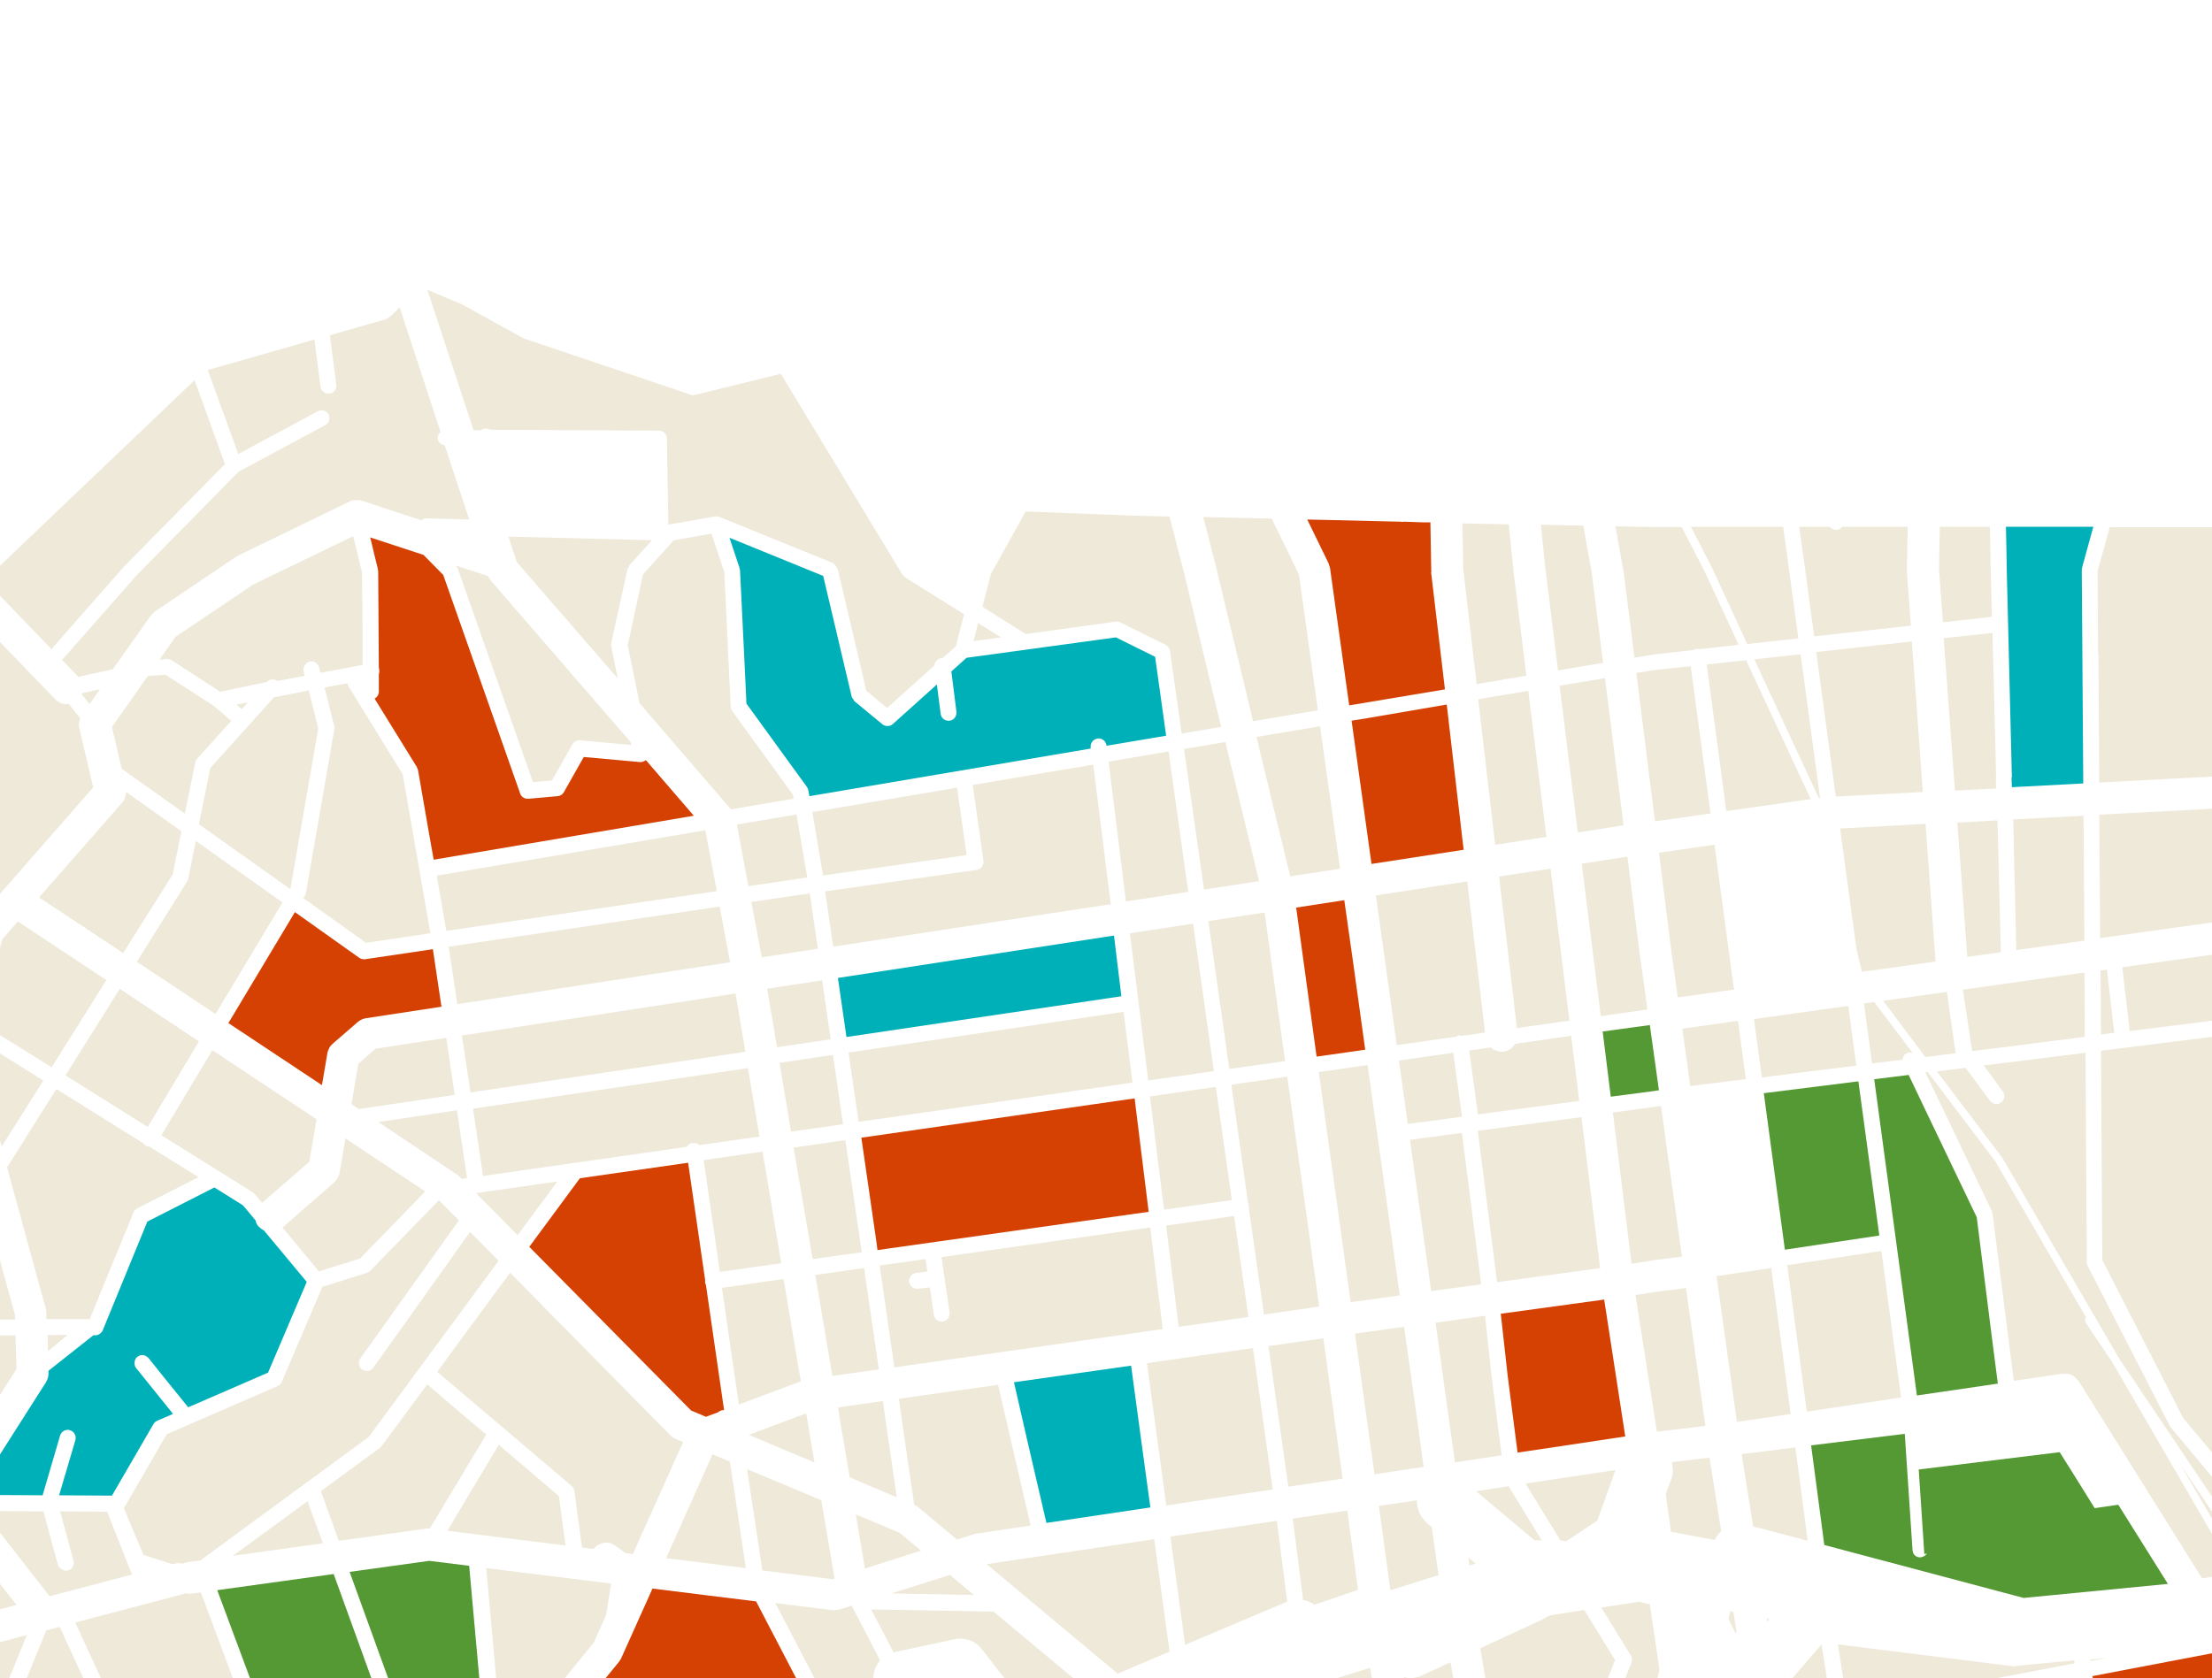 <?xml version="1.0" encoding="UTF-8"?> <svg xmlns="http://www.w3.org/2000/svg" width="390" height="296" viewBox="0 0 390 296" fill="none"><path d="M219.475 161.458L213.045 162.446L215.955 182.97L216.74 188.523L226.574 187.127L222.966 160.935L219.475 161.458Z" fill="#EEE9D9"></path><path d="M6.884 158.266L21.719 168.076L30.446 154.202L31.988 146.598L22.214 139.661C22.214 140.329 22.039 140.967 21.603 141.49L6.884 158.266Z" fill="#EEE9D9"></path><path d="M37.074 135.456L35.069 145.356L51.172 156.8L51.201 156.742L56.113 128.467L54.428 121.77L52.538 122.149L48.323 122.964L37.074 135.456Z" fill="#EEE9D9"></path><path d="M-1.094 197.14L0.303 202.204L3.62 196.936L7.636 190.562L-1.443 184.886L-4.266 183.11L-4.353 183.372L-4.615 184.333L-1.094 197.14Z" fill="#EEE9D9"></path><path d="M26.186 202.197C26.012 202.197 25.867 202.11 25.692 202.023C25.489 201.906 25.314 201.761 25.198 201.587L9.938 192.056L1.247 205.887L7.729 229.54L8.078 230.76V230.818C8.136 231.022 8.165 231.225 8.165 231.399V232.416L8.194 232.649H15.81L23.541 213.82C23.658 213.5 23.89 213.268 24.21 213.094L25.692 212.338L34.994 207.602L26.157 202.11L26.186 202.197Z" fill="#EEE9D9"></path><path d="M8.474 238.287L11.92 235.43L8.387 235.46L8.474 238.287Z" fill="#EEE9D9"></path><path d="M18.759 172.849L3.148 162.513L0.406 165.658L-3.563 180.332L9.101 188.222L18.759 172.849Z" fill="#EEE9D9"></path><path d="M47.232 242.146L54.084 226.074L46.535 217.006C46.245 216.861 45.955 216.657 45.693 216.396C45.693 216.396 45.635 216.367 45.606 216.338C45.316 216.018 45.142 215.64 45.055 215.233L43.226 213.024L42.819 212.559L41.106 211.484L37.796 209.42L27.983 214.419L25.98 215.437L18.112 234.619C18.025 234.851 17.85 235.026 17.676 235.171C17.647 235.2 17.618 235.229 17.56 235.258C17.328 235.403 17.096 235.491 16.834 235.491H16.457L8.56 241.739V241.856V242.146C8.56 242.698 8.415 243.251 8.124 243.745L2.811 252.086L-1.195 258.393L-1.834 263.653L7.515 263.711L8.705 259.643L10.592 253.19C10.65 253.016 10.737 252.842 10.853 252.696C11.202 252.26 11.782 252.057 12.334 252.231C12.508 252.289 12.682 252.377 12.828 252.493C13.263 252.842 13.437 253.423 13.292 253.975L10.418 263.711L19.738 263.77L27.054 251.156C27.199 250.894 27.431 250.691 27.693 250.575L28.302 250.313L30.509 249.354L24.006 241.274C23.802 241.042 23.744 240.751 23.715 240.46C23.715 240.025 23.831 239.589 24.209 239.298C24.354 239.182 24.528 239.094 24.702 239.036C25.167 238.891 25.689 239.036 26.038 239.385C26.067 239.414 26.125 239.443 26.183 239.501L28.999 243.018L33.18 248.191L47.174 242.117L47.232 242.146Z" fill="#00B0B9"></path><path d="M29.141 118.989L26.064 119.221L19.737 128.211L21.449 135.577L32.596 143.495L34.424 134.475C34.482 134.214 34.598 134.011 34.743 133.808L40.781 127.138L40.578 126.964L37.704 124.499L29.17 118.989H29.141Z" fill="#EEE9D9"></path><path d="M61.403 120.899C61.403 120.899 61.287 120.638 61.229 120.492L57.225 121.248L58.705 127.177L58.937 128.049C58.995 128.253 58.995 128.427 58.937 128.631L58.27 132.555L53.947 157.436C53.918 157.61 53.86 157.755 53.773 157.93L53.483 158.395L64.537 166.272L75.88 164.586L71.006 136.566L61.374 120.928L61.403 120.899Z" fill="#EEE9D9"></path><path d="M43.712 123.875L41.683 124.267L42.613 125.078L43.712 123.875Z" fill="#EEE9D9"></path><path d="M248.21 198.22L256.574 197.113L257.765 196.939L256.226 185.667L246.641 187.035L246.787 188.026L248.21 198.22Z" fill="#EEE9D9"></path><path d="M200.761 176.619C200.761 176.619 200.761 176.851 200.761 176.967L202.452 190.552L214.023 188.898L210.35 162.889L199.216 164.602L200.703 176.474C200.703 176.474 200.732 176.59 200.761 176.648V176.619Z" fill="#EEE9D9"></path><path d="M149.242 182.885L197.713 175.7L196.407 164.994L147.732 172.471L149.242 182.885Z" fill="#00B0B9"></path><path d="M72.223 212.939L74.978 210.117L60.91 200.776L59.866 206.858C59.779 207.352 59.518 207.818 59.199 208.196C59.111 208.283 59.053 208.429 58.938 208.516L49.8 216.489L56.24 224.229L58.154 223.618L63.463 221.96L72.252 212.939H72.223Z" fill="#EEE9D9"></path><path d="M135.256 174.373L137.001 184.689L146.455 183.29L144.942 172.887L135.256 174.373Z" fill="#EEE9D9"></path><path d="M246.292 184.313L256.753 182.831C256.753 182.831 256.898 182.714 256.956 182.685C257.014 182.627 257.1 182.598 257.187 182.569C257.303 182.569 257.39 182.569 257.477 182.627C257.535 182.627 257.593 182.685 257.68 182.685L261.824 182.104L258.694 155.447L253.884 156.174L242.583 157.918L246.263 184.313H246.292Z" fill="#EEE9D9"></path><path d="M-72.201 181.896L-79.849 193.577L-74.586 202.527L-67.229 215.079C-67.142 215.254 -67.084 215.428 -67.025 215.602C-66.996 215.718 -66.909 215.835 -66.88 215.98L-63.681 232.949L-22.71 232.775L-22.536 218.769L-22.303 199.65C-22.303 199.359 -22.187 199.098 -22.012 198.865C-21.896 198.72 -21.779 198.546 -21.605 198.459L-15.818 195.117L-8.578 190.962L-10.206 185.063C-10.264 184.86 -10.264 184.686 -10.293 184.482C-10.293 184.424 -10.293 184.366 -10.293 184.337C-10.293 184.337 -10.293 184.279 -10.293 184.25C-10.293 184.017 -10.293 183.814 -10.206 183.61L-6.455 169.75L-4.798 163.561C-4.74 163.387 -4.623 163.271 -4.565 163.125C-4.449 162.893 -4.391 162.66 -4.216 162.457L16.43 138.863L14.947 132.528L13.958 128.315C13.9 128.024 13.871 127.763 13.929 127.472C13.958 127.211 14.045 126.92 14.132 126.659L13.289 125.613L12.126 124.131C12.126 124.131 11.893 124.189 11.777 124.189C11.399 124.189 11.05 124.131 10.701 123.985C10.352 123.84 10.032 123.637 9.771 123.346L-6.572 106.435L-28.264 129.623L-60.803 164.404L-72.26 181.896H-72.201Z" fill="#EEE9D9"></path><path d="M68.858 55.731C68.51 56.08 68.103 56.312 67.638 56.428L64.325 57.358L58.165 59.13L59.298 67.847C59.385 68.632 58.862 69.329 58.077 69.417C58.048 69.417 57.99 69.417 57.961 69.417C57.961 69.417 57.932 69.417 57.903 69.417C57.206 69.417 56.595 68.894 56.508 68.196L55.433 59.886L36.632 65.261L42.008 80.08L45.059 78.424L56.043 72.526C56.537 72.264 57.118 72.322 57.554 72.642C57.554 72.642 57.554 72.642 57.583 72.642C57.642 72.7 57.671 72.758 57.729 72.816C57.787 72.903 57.874 72.962 57.932 73.049C57.961 73.107 57.961 73.194 57.99 73.281C58.136 73.746 58.077 74.24 57.787 74.618C57.671 74.763 57.525 74.879 57.351 74.966L44.826 81.707L42.066 83.189L40.409 84.875L24.107 101.437L13.064 113.989L10.943 116.401L12.832 118.348L13.762 119.307C13.762 119.307 13.762 119.336 13.791 119.365L15.68 118.958L19.893 118.028L23.787 112.537L26.606 108.527C26.78 108.294 26.984 108.12 27.216 107.946C27.274 107.917 27.303 107.858 27.332 107.829L41.717 98.124C41.717 98.124 41.833 98.095 41.891 98.066C41.949 98.037 41.978 97.979 42.037 97.95L53.254 92.517L61.681 88.42C62.175 88.187 62.698 88.158 63.221 88.216C63.424 88.216 63.599 88.216 63.802 88.303L68.364 89.814L74.293 91.761C74.525 91.587 74.787 91.471 75.077 91.412C75.106 91.412 75.135 91.412 75.193 91.412L82.72 91.616L80.453 84.729L78.419 78.54C78.419 78.54 78.157 78.482 78.041 78.424C78.012 78.424 77.954 78.424 77.925 78.395C77.489 78.163 77.169 77.727 77.169 77.204C77.169 76.797 77.373 76.477 77.634 76.216C77.634 76.216 77.634 76.187 77.663 76.158L70.457 54.191L68.858 55.789V55.731Z" fill="#EEE9D9"></path><path d="M44.749 103.016L30.944 112.317L28.154 116.299H28.619L29.404 116.212C29.695 116.183 30.014 116.27 30.276 116.444L38.733 121.938L38.82 121.996L47.016 120.281C47.016 120.281 47.016 120.281 47.045 120.252C47.394 119.874 47.917 119.758 48.382 119.874C48.556 119.903 48.73 119.99 48.876 120.107L53.729 119.176L53.526 118.392C53.468 118.217 53.468 118.014 53.526 117.839C53.526 117.781 53.555 117.752 53.584 117.694C53.7 117.229 54.078 116.822 54.572 116.677C54.921 116.59 55.298 116.677 55.589 116.822C55.589 116.822 55.589 116.822 55.618 116.822C55.676 116.851 55.734 116.938 55.792 116.997C55.88 117.055 55.967 117.113 56.025 117.2C56.141 117.345 56.228 117.52 56.258 117.694L56.49 118.653L58.699 118.246L63.93 117.258V110.777L63.814 100.894L62.709 96.36L62.273 94.558L52.247 99.412L44.691 103.074L44.749 103.016Z" fill="#EEE9D9"></path><path d="M14.4 122.432L15.781 124.176L17.632 121.545L14.753 122.195L14.459 122.254C14.459 122.254 14.459 122.402 14.4 122.461V122.432Z" fill="#EEE9D9"></path><path d="M81.416 207.917L82.344 207.771L81.3 200.772L80.575 195.814L66.711 197.885L68.538 199.11L80.517 207.101C80.517 207.101 80.72 207.276 80.836 207.363C80.865 207.392 80.923 207.421 80.981 207.48L81.416 207.917Z" fill="#EEE9D9"></path><path d="M143.749 224.847L146.117 238.872L146.76 242.646L154.947 241.514L152.345 223.628L143.749 224.847Z" fill="#EEE9D9"></path><path d="M215.246 214.777L205.604 216.144L205.663 216.638L207.818 234.002L220.11 232.257L217.576 214.457L215.246 214.777Z" fill="#EEE9D9"></path><path d="M187.006 298.831L191.099 297.523L180.939 289.041L175.163 284.218L153.595 283.841L157.572 291.452C157.572 291.452 157.746 291.365 157.833 291.336L168.283 289.099C169.647 288.808 171.07 289.099 172.173 289.941C172.55 290.203 172.869 290.522 173.16 290.9L179.778 299.441L185.003 299.702H185.061L186.164 299.15C186.251 299.092 186.367 299.092 186.484 299.063C186.571 299.034 186.629 298.976 186.716 298.918L186.977 298.831H187.006Z" fill="#EEE9D9"></path><path d="M99.007 267.371L98.541 263.84L87.942 254.824L83.4 262.381L78.887 269.968L99.706 272.565L99.007 267.371Z" fill="#EEE9D9"></path><path d="M260.621 123.326L263.613 148.983L272.647 147.59L269.451 121.846L263.119 122.891L260.621 123.326Z" fill="#EEE9D9"></path><path d="M290.719 118.328L288.505 118.676L291.097 139.416L291.796 144.848L296.194 144.238L301.583 143.454L298.088 117.485L291.913 118.153L290.719 118.328Z" fill="#EEE9D9"></path><path d="M286.25 145.554L282.979 119.59L281.636 119.823L274.976 120.926L278.189 146.803L286.25 145.554Z" fill="#EEE9D9"></path><path d="M77.797 246.239L75.328 244.15L67.224 255.116C67.224 255.116 67.108 255.232 67.05 255.29C66.992 255.319 66.963 255.377 66.905 255.406L56.565 262.977L59.73 271.738L60.573 271.622L75.328 269.562C75.328 269.562 75.589 269.562 75.705 269.562C75.734 269.562 75.763 269.562 75.793 269.562L81.311 260.366L85.726 252.998L77.739 246.239H77.797Z" fill="#EEE9D9"></path><path d="M252.372 100.874C252.372 100.874 252.372 100.787 252.372 100.729C252.372 100.671 252.343 100.642 252.343 100.584L252.197 92.121H250.887L247.54 92.004C247.307 92.063 247.103 92.063 246.87 92.004L234.586 91.714L230.482 91.626L234.237 99.333C234.237 99.333 234.295 99.624 234.354 99.74C234.412 99.886 234.47 100.002 234.499 100.176L237.876 124.401L254.759 121.58L252.313 100.874H252.372Z" fill="#D44102"></path><path d="M240.998 126.664L238.299 127.1L240.447 142.567L241.811 152.365L258.066 149.865L257.775 147.481L255.076 124.251L240.998 126.664Z" fill="#D44102"></path><path d="M-2.302 267.345L8.74 281.51L23.269 277.687L18.881 266.592H17.283L10.6 266.534L12.953 275.253C13.157 276.007 12.721 276.76 11.965 276.962C11.849 276.991 11.704 277.02 11.588 277.02C11.442 277.02 11.355 276.934 11.21 276.905C10.745 276.76 10.367 276.47 10.222 276.007L9.089 271.864L7.665 266.534H5.747L-2.244 266.476L-2.36 267.345H-2.302Z" fill="#EEE9D9"></path><path d="M-7.73 269.251C-7.875 268.904 -7.962 268.556 -7.962 268.18C-7.962 268.064 -7.991 267.948 -7.962 267.832L-7.904 267.426L-7.788 266.442L-24.983 266.326L-24.78 272.496L-14.701 287.674L2.901 283.04L-2.618 275.972L-7.381 269.86C-7.527 269.657 -7.614 269.425 -7.701 269.222L-7.73 269.251Z" fill="#EEE9D9"></path><path d="M54.234 264.747L52.459 266.051L41.082 274.369L56.94 272.166L54.903 266.631L54.234 264.747Z" fill="#EEE9D9"></path><path d="M65.11 253.29L86.686 224.015L87.906 222.356L82.882 217.263L70.714 234.345L65.807 241.213C65.516 241.592 65.11 241.795 64.674 241.795C64.442 241.795 64.239 241.708 64.006 241.592C63.948 241.592 63.89 241.592 63.861 241.533C63.396 241.213 63.222 240.66 63.309 240.137C63.309 240.137 63.309 240.107 63.309 240.078C63.309 240.02 63.367 239.962 63.396 239.875C63.425 239.758 63.455 239.642 63.542 239.555L80.907 215.226L77.393 211.676L65.255 224.131C65.081 224.306 64.906 224.422 64.674 224.48L56.834 226.954L49.661 243.745C49.661 243.745 49.603 243.832 49.574 243.861C49.428 244.123 49.225 244.327 48.964 244.443L29.391 252.941L21.841 266.007L25.297 274.214L29.536 275.582L30.408 275.873L30.843 275.756C31.337 275.64 31.802 275.64 32.266 275.756C32.527 275.611 32.818 275.523 33.137 275.494L35.315 275.203L65.197 253.29H65.11Z" fill="#EEE9D9"></path><path d="M157.708 241.143L205.003 234.39L202.8 216.487L166.001 221.698L166.523 225.307L167.277 230.46L167.422 231.449C167.538 232.206 167.016 232.934 166.233 233.051C165.45 233.167 164.754 232.643 164.638 231.857L163.942 227.054L161.825 227.287C161.072 227.374 160.376 226.821 160.289 226.035C160.289 225.977 160.289 225.948 160.289 225.889C160.289 225.22 160.753 224.667 161.39 224.521C161.419 224.521 161.477 224.492 161.506 224.492L163.507 224.259L163.449 223.881L163.188 222.047L155.098 223.182L157.679 241.085L157.708 241.143Z" fill="#EEE9D9"></path><path d="M139.916 202.384L143.281 222.05L148.459 221.323L151.941 220.859L149.045 201.077L139.916 202.384Z" fill="#EEE9D9"></path><path d="M148.634 198.263L146.855 186.042L137.435 187.439L137.931 190.407L139.477 199.573L148.634 198.263Z" fill="#EEE9D9"></path><path d="M305.013 284.171C305.013 284.171 305.013 284.375 305.013 284.462L304.952 284.667L304.74 285.542C304.74 285.542 304.77 285.6 304.801 285.629L304.983 286.009L306.016 288.051H306.046C306.046 288.051 306.137 287.963 306.168 287.905L305.621 284.258L305.013 284.142V284.171Z" fill="#EEE9D9"></path><path d="M369.972 115.523L370.118 138.007L394.875 136.7L394.817 121.681L394.759 100.591C394.759 100.591 394.759 100.591 394.759 100.562C394.759 100.562 394.759 100.562 394.759 100.533C394.759 100.533 394.759 100.533 394.759 100.504C394.759 100.504 394.759 100.504 394.759 100.474L395.456 92.98H371.978L371.222 95.681L369.827 100.707L369.914 115.552L369.972 115.523Z" fill="#EEE9D9"></path><path d="M294.524 166.516L295.018 170.185L295.803 175.894L305.717 174.525L303.42 157.429L302.286 148.982L292.489 150.38L294.524 166.516Z" fill="#EEE9D9"></path><path d="M300.906 117.188L302.301 127.548L304.365 143.044L319.245 140.926L312.415 126.242L307.852 116.433L300.906 117.188Z" fill="#EEE9D9"></path><path d="M286.191 100.159V100.217L288.17 115.982L289.976 115.691L291.519 115.429L294.605 115.08L298.507 114.644C298.507 114.644 298.652 114.586 298.74 114.557C298.827 114.528 298.914 114.47 299.031 114.44C299.147 114.44 299.235 114.44 299.351 114.44C299.497 114.44 299.642 114.44 299.788 114.47L306.543 113.713L300.923 101.584L300.574 100.828L296.498 92.945H291.664L287.996 92.887L284.822 92.829L286.103 100.013C286.103 100.013 286.103 100.072 286.103 100.101L286.191 100.159Z" fill="#EEE9D9"></path><path d="M281.616 268.181L284.822 259.259L268.964 261.642L272.229 266.96L275.144 271.697H275.202C275.523 271.697 275.844 271.755 276.164 271.813C276.193 271.813 276.223 271.755 276.252 271.755C276.368 271.668 276.456 271.581 276.572 271.522L281.616 268.181Z" fill="#EEE9D9"></path><path d="M294.764 257.921C294.996 258.821 295.054 259.807 294.706 260.736L294.329 261.751L293.691 263.55L294.358 268.28L294.474 269.179L294.503 269.441L294.619 270.195C294.619 270.195 294.619 270.195 294.648 270.195C294.735 270.195 294.793 270.195 294.88 270.195L302.331 271.588C302.621 270.978 302.998 270.456 303.462 270.021L301.403 257.08L299.142 257.341L294.706 257.863L294.764 257.921Z" fill="#EEE9D9"></path><path d="M373.449 265.377L346.239 269.304L339.757 270.235L339.96 273.143C339.96 273.376 339.931 273.58 339.844 273.783C339.669 274.162 339.35 274.452 338.943 274.569C338.856 274.569 338.768 274.627 338.681 274.656C337.809 274.714 337.228 274.132 337.198 273.347L335.832 252.87L319.32 254.906L321.646 272.474L356.792 281.811L361.879 281.317L382.228 279.339L373.478 265.377H373.449Z" fill="#549933"></path><path d="M344.678 139.436L351.939 139.057L351.881 137.254C351.881 137.254 351.939 137.137 351.939 137.108L351.298 111.622L342.695 112.553L344.678 139.436Z" fill="#EEE9D9"></path><path d="M353.813 100.496L354.714 137.031C354.714 137.031 354.656 137.118 354.656 137.176L354.714 138.834L367.302 138.165L367.04 100.467C367.04 100.467 367.069 100.264 367.098 100.147V100.089L369.075 92.904H360.092H353.667L353.755 96.918L353.813 100.496Z" fill="#00B0B9"></path><path d="M313.949 298.296C313.804 298.47 313.602 298.586 313.458 298.702L314.093 302.934L320.531 301.949L322.928 301.572L321.455 291.802L321.167 290.005L317.586 294.15L313.977 298.296H313.949Z" fill="#EEE9D9"></path><path d="M311.504 285.419L311.579 286.02L311.704 285.848L311.954 285.534L311.529 285.419H311.504Z" fill="#EEE9D9"></path><path d="M241.569 294.139L231.685 297.204L232.062 299.627L242.207 298.167L241.569 294.139Z" fill="#EEE9D9"></path><path d="M259.096 276.098L259.996 275.801L260.17 275.771L258.892 274.67L259.096 276.098Z" fill="#EEE9D9"></path><path d="M271.123 271.634L271.82 271.663L265.989 262.116L263.494 262.496L260.245 262.992L270.543 271.634H271.123Z" fill="#EEE9D9"></path><path d="M264.755 256.654L263.016 243.026V242.997L262.233 235.804L261.828 232.047L253.105 233.27L255.191 248.355L256.525 257.906L264.755 256.654Z" fill="#EEE9D9"></path><path d="M248.596 201.018L252.335 227.688L259.669 226.701L261.147 226.498L257.756 199.799L248.596 201.018Z" fill="#EEE9D9"></path><path d="M339.451 186.418L341.966 186.097L344.799 185.746L344.019 180.288L343.267 174.917L336.329 175.909L332.022 176.493L339.451 186.418Z" fill="#EEE9D9"></path><path d="M331.933 145.706L324.431 146.114L325.914 157.06L327.339 167.512L327.92 169.899L328.298 171.383L341.267 169.579L339.493 145.299L331.933 145.706Z" fill="#EEE9D9"></path><path d="M371.438 269.381L365.233 259.422L363.145 256.103L338.293 259.16L339.279 274.069L371.438 269.381Z" fill="#549933"></path><path d="M328.64 176.982L330.063 187.545L333.142 187.168L335.408 186.878C335.408 186.878 335.495 186.617 335.553 186.472C335.669 186.152 335.872 185.862 336.221 185.717C336.337 185.659 336.424 185.659 336.54 185.63C336.656 185.63 336.773 185.601 336.889 185.63C337.005 185.63 337.121 185.63 337.208 185.659L330.441 176.721L328.64 176.982Z" fill="#EEE9D9"></path><path d="M327.655 190.703L310.978 192.795L314.697 220.396L331.346 217.897L327.655 190.703Z" fill="#549933"></path><path d="M372.758 182.145L371.483 171.008L370.846 171.095L370.353 171.152L370.411 180.235L370.44 182.434L371.657 182.289L372.758 182.145Z" fill="#EEE9D9"></path><path d="M322.618 92.904H317.216L318.261 100.364L319.859 112.223L326.945 111.437L336.907 110.329L336.297 102.054L336.21 100.684C336.21 100.684 336.21 100.597 336.21 100.539C336.21 100.51 336.21 100.451 336.21 100.422V99.431L336.356 92.904H324.854C324.854 92.904 324.709 93.021 324.622 93.108C324.506 93.196 324.39 93.283 324.244 93.341C324.099 93.4 323.954 93.458 323.809 93.458C323.286 93.458 322.879 93.254 322.618 92.904Z" fill="#EEE9D9"></path><path d="M394.179 176.339L393.83 169.478L393.743 167.851L383.601 169.275L374.186 170.583L375.494 181.833L391.97 179.769V179.245C391.854 177.85 392.813 176.658 394.149 176.368L394.179 176.339Z" fill="#EEE9D9"></path><path d="M317.065 112.584L315.816 103.328L315.468 100.759L314.393 92.904H298.125L301.873 100.175V100.204L302.599 101.751L308.06 113.577L317.065 112.584Z" fill="#EEE9D9"></path><path d="M346.746 178.946L347.706 185.366L352.709 184.753L367.572 182.856L367.543 178.333L367.514 171.534L366.903 171.593L346.077 174.54L346.746 178.946Z" fill="#EEE9D9"></path><path d="M337.069 113.125L320.222 114.986L321.614 125.309L323.673 140.488L331.763 140.052L339.012 139.674L337.823 123.099L337.069 113.125Z" fill="#EEE9D9"></path><path d="M355.492 293.856C355.347 293.856 355.173 293.856 355.028 293.856C354.883 293.856 354.738 293.827 354.564 293.798C354.506 293.798 354.477 293.798 354.418 293.798L324.055 290.005L325.739 300.98L330.47 300.082L365.768 293.335L365.71 292.814L355.492 293.798V293.856Z" fill="#EEE9D9"></path><path d="M397.034 277.039L384.483 258.357L391.049 269.63L395.495 277.301L397.034 277.039Z" fill="#EEE9D9"></path><path d="M351.311 214.049L355.057 243.527L363.595 242.277C363.595 242.277 363.624 242.277 363.653 242.277C363.653 242.277 363.856 242.277 363.972 242.277C364.204 242.277 364.437 242.277 364.669 242.277C364.698 242.277 364.756 242.306 364.785 242.335C364.785 242.335 364.814 242.335 364.843 242.335C365.017 242.393 365.192 242.48 365.366 242.567C365.453 242.596 365.54 242.626 365.598 242.684C365.656 242.742 365.714 242.8 365.773 242.858C365.802 242.887 365.831 242.916 365.889 242.945C365.947 243.003 365.976 243.032 366.034 243.091C366.15 243.207 366.266 243.294 366.353 243.41C366.353 243.41 366.382 243.469 366.411 243.469C366.411 243.469 366.411 243.469 366.44 243.498L367.166 244.631C367.341 244.835 367.486 245.038 367.573 245.3L388.249 278.353L389.962 278.091L394.028 277.452L380.873 254.806L372.452 240.3L367.718 233.236C367.718 233.236 367.602 232.916 367.602 232.771C367.602 232.625 367.689 232.451 367.805 232.335L363.74 225.358L351.804 204.834L344.022 194.543L339.869 189.049L339.463 189.107L351.166 213.555C351.166 213.555 351.282 213.846 351.282 213.991L351.311 214.049Z" fill="#EEE9D9"></path><path d="M401.018 266.955L392.345 184.618C392.345 184.618 392.345 184.589 392.345 184.56C392.345 184.56 392.345 184.531 392.345 184.502L392.228 182.584L370.428 185.316L370.545 204.382L370.661 222.227L381.226 242.862L384.923 250.098L392.257 258.846L401.92 270.385L401.542 268.99L401.134 267.536C401.134 267.536 401.134 267.42 401.105 267.391C401.105 267.333 401.076 267.246 401.047 267.188C401.047 267.13 401.047 267.042 401.047 266.984L401.018 266.955Z" fill="#EEE9D9"></path><path d="M346.489 188.339L343.671 188.688L341.492 188.949L352.996 204.144L362.146 219.861L373.65 239.617L398.632 276.775L401.246 276.368L403.047 276.077L382.626 251.615L380.128 246.735L368.072 223.231C367.956 223.028 367.927 222.825 367.927 222.592L367.695 185.667L349.742 187.904L353.112 192.465C353.577 193.075 353.431 193.975 352.821 194.44C352.328 194.818 351.659 194.789 351.195 194.44C351.078 194.353 350.962 194.266 350.875 194.15L346.547 188.31L346.489 188.339Z" fill="#EEE9D9"></path><path d="M145.11 154.395L170.43 150.799L168.746 138.909L145.923 142.766L143.223 143.201L144.007 147.841L145.11 154.395Z" fill="#EEE9D9"></path><path d="M176.518 112.413L172.452 109.893L172.042 111.515L171.633 113.05L176.518 112.413Z" fill="#EEE9D9"></path><path d="M202.749 193.366L205.018 211.615L205.251 213.33L208.771 212.836L217.179 211.644L214.357 191.68L202.749 193.366Z" fill="#EEE9D9"></path><path d="M212.273 156.876L217.073 156.149L221.989 155.394L216.048 130.866L208.761 132.087L212.273 156.876Z" fill="#EEE9D9"></path><path d="M214.377 99.829V99.858L220.933 127.183L232.361 125.266L229.026 101.368L227.111 97.389L224.21 91.466L216.959 91.291L212.144 91.175L214.377 99.829Z" fill="#EEE9D9"></path><path d="M77.008 154.427L78.692 164.167L126.387 157.152L124.354 146.427L77.008 154.427Z" fill="#EEE9D9"></path><path d="M80.623 177.097L118.488 171.271L128.717 169.698L126.886 159.882L79.112 166.96L80.623 177.097Z" fill="#EEE9D9"></path><path d="M40.255 180.421L56.763 191.379L57.722 185.74C57.78 185.421 57.897 185.101 58.042 184.839C58.187 184.549 58.391 184.316 58.652 184.083L63.07 180.247C63.477 179.898 63.971 179.665 64.494 179.578L77.835 177.543L76.323 167.399L64.349 169.172C64.349 169.172 64.262 169.172 64.204 169.172C63.942 169.172 63.651 169.114 63.419 168.969C63.39 168.969 63.361 168.969 63.332 168.911L59.641 166.295L51.997 160.859L40.255 180.45V180.421Z" fill="#D44102"></path><path d="M174.72 101.152L173.211 107.02L180.84 111.814L196.736 109.635C197.026 109.577 197.287 109.635 197.548 109.781L205.525 113.732C205.525 113.732 205.641 113.848 205.699 113.877C205.815 113.964 205.931 114.051 206.018 114.168C206.163 114.342 206.25 114.574 206.279 114.807L208.339 129.363L215.3 128.201L211.674 113.18L208.832 101.297L207.439 95.922L206.192 91.099L201.29 90.983H201.203L199.462 90.925L180.84 90.198L174.72 101.21V101.152Z" fill="#EEE9D9"></path><path d="M151.866 200.641L154.509 218.928L154.713 220.471L156.92 220.151L202.523 213.715L200.17 194.729L200.054 193.71L151.866 200.641Z" fill="#D44102"></path><path d="M199.667 190.924L198.097 178.45L149.611 185.632L150.367 190.866L151.384 197.844L179.639 193.802L199.667 190.924Z" fill="#EEE9D9"></path><path d="M-19.965 237.019C-19.965 237.252 -20.023 237.514 -20.168 237.717L-25.66 246.914L-25.108 263.503L-7.472 263.62L-6.687 257.071C-6.629 256.664 -6.484 256.256 -6.28 255.907L2.901 241.443L2.727 235.505L-19.994 235.593V237.048L-19.965 237.019Z" fill="#EEE9D9"></path><path d="M-19.947 232.799L2.675 232.712L2.646 232.537V231.927L-7.444 195.122L-7.822 193.785L-19.54 200.529L-19.947 232.799Z" fill="#EEE9D9"></path><path d="M309.324 116.281L310.458 118.778L320.695 140.789L320.898 140.76L317.467 115.381L309.324 116.281Z" fill="#EEE9D9"></path><path d="M371.406 292.41L370.511 292.493L368.55 292.659L368.578 292.936L371.406 292.41Z" fill="#EEE9D9"></path><path d="M350.986 100.609V100.579L350.841 92.904H342.012L341.868 100.404L342.56 109.743L351.188 108.78L350.986 100.609Z" fill="#EEE9D9"></path><path d="M394.93 161.995L394.872 146.426V142.367L373.555 143.498L370.128 143.672L370.273 165.445L394.93 161.995Z" fill="#EEE9D9"></path><path d="M367.352 143.871L361.119 144.19L354.946 144.509L355.499 167.55L360.828 166.824L367.497 165.896L367.352 143.871Z" fill="#EEE9D9"></path><path d="M351.742 144.698L345.1 145.075L345.685 152.9L346.855 168.753L352.766 167.941L352.181 144.698H351.742Z" fill="#EEE9D9"></path><path d="M220.515 190.806L217.104 191.299L220.049 212.185C220.049 212.185 220.166 212.476 220.195 212.621C220.195 212.795 220.195 212.999 220.195 213.173L222.848 231.822L226.522 231.299L232.587 230.428L226.959 189.876L220.515 190.806Z" fill="#EEE9D9"></path><path d="M26.048 198.746L35.069 183.662L21.117 174.391L15.228 183.778L11.544 189.649L26.048 198.746Z" fill="#EEE9D9"></path><path d="M55.057 201.839L55.813 197.392L37.438 185.215L32.176 193.992L28.455 200.211L44.561 210.267C44.561 210.267 44.794 210.441 44.91 210.558L46.218 212.127L54.533 204.89L55.057 201.781V201.839Z" fill="#EEE9D9"></path><path d="M132.475 159.067L134.308 168.828L144.2 167.313L143.472 162.331L142.774 157.552L132.475 159.067Z" fill="#EEE9D9"></path><path d="M24.096 169.603L37.995 178.826L43.461 169.719L49.8 159.158L34.535 148.306L33.197 154.94C33.197 154.94 33.168 154.998 33.168 155.027C33.139 155.143 33.081 155.289 33.023 155.405L24.125 169.603H24.096Z" fill="#EEE9D9"></path><path d="M197.694 152.344L198.507 158.98L209.513 157.292L208.526 150.364L206.028 132.52L195.458 134.325L197.694 152.344Z" fill="#EEE9D9"></path><path d="M351.299 498.547L357.953 479.568C358.069 479.219 358.273 478.9 358.505 478.609L380.007 454.602L400.9 413.622L404.851 389.354L401.277 362.586C401.277 362.586 401.045 362.296 400.929 362.15L376.898 365.638L363.125 367.644C363.125 367.644 362.98 367.644 362.922 367.644C362.922 367.644 362.747 367.614 362.689 367.585C362.34 367.527 362.021 367.324 361.817 367.033C361.701 366.859 361.585 366.655 361.556 366.423C361.44 365.667 361.992 364.941 362.747 364.824L400.58 359.302C400.667 359.128 400.725 358.953 400.812 358.808L398.895 344.276L392.415 295.536L390.846 293.008L389.945 291.583L368.937 295.594L368.995 296.117C369.053 296.553 368.907 296.931 368.617 297.222C368.413 297.454 368.123 297.629 367.774 297.687C367.106 297.774 366.496 297.338 366.292 296.728C366.292 296.641 366.234 296.582 366.205 296.495L366.147 296.147L345.284 300.128L326.164 303.79L327.588 314.602L333.254 357.878L345.429 355.669L347.26 355.35C348.015 355.233 348.742 355.727 348.887 356.483C348.974 356.89 348.829 357.297 348.596 357.587C348.393 357.849 348.102 358.052 347.754 358.111L333.603 360.697L334.184 365.115L334.329 366.278C334.329 366.278 334.271 366.423 334.271 366.481L334.504 368.69L338.426 398.393L338.717 400.544L340.954 416.267C341.042 416.413 341.1 416.587 341.129 416.761C341.129 416.936 341.129 417.11 341.129 417.285C341.129 417.314 341.129 417.372 341.129 417.401L349.904 479.307C350.02 480.062 349.497 480.789 348.713 480.905L338.717 482.417L338.891 483.521L340.083 491.688C340.083 491.688 340.083 491.688 340.083 491.746L340.896 496.6C340.925 496.803 340.896 497.036 340.838 497.239C340.78 497.413 340.722 497.559 340.606 497.704C340.489 497.849 340.344 497.966 340.199 498.053C340.025 498.169 339.821 498.227 339.589 498.256L336.48 498.46H336.421C335.811 498.46 335.288 498.053 335.114 497.472C335.114 497.413 335.056 497.355 335.056 497.268L334.736 495.03C334.678 494.623 334.794 494.187 335.085 493.868L337.235 491.543L335.782 481.457L332.876 461.229L322.009 469.222C322.009 469.222 321.98 469.222 321.951 469.28L328.779 484.713C328.925 484.916 329.128 485.09 329.157 485.352C329.157 485.41 329.128 485.439 329.128 485.497L335.404 499.622L338.862 501.831L343.715 503.342L346.446 503.255L351.386 498.576L351.299 498.547Z" fill="#D44102"></path><path d="M130.704 149.655L131.952 156.274L136.396 155.635L142.321 154.735L140.433 143.645L129.919 145.416L130.704 149.655Z" fill="#EEE9D9"></path><path d="M171.5 138.4L173.392 151.816C173.508 152.573 172.955 153.3 172.198 153.416L145.478 157.2L146.904 166.948L191.584 160.11L195.834 159.469L194.117 145.763L192.749 134.85L171.529 138.43L171.5 138.4Z" fill="#EEE9D9"></path><path d="M3.051 299.949L7.502 313.584L9.306 319.096L15.038 315.847L23.795 310.886L22.893 310.538L21.671 310.103C21.322 309.987 21.031 309.697 20.886 309.378L11.256 288.518L10.528 286.923L9.714 287.126L8.695 287.387C8.695 287.387 8.579 287.416 8.521 287.445C8.463 287.445 8.434 287.445 8.375 287.474H8.259L8.172 287.532L7.997 287.938L3.08 299.949H3.051Z" fill="#EEE9D9"></path><path d="M255.973 294.508L255.742 293.162L250.632 295.51C249.997 295.797 249.276 295.969 248.583 295.969C248.236 295.969 247.89 295.854 247.543 295.797L247.803 297.372L250.69 296.971L256.262 296.198L255.973 294.565V294.508Z" fill="#EEE9D9"></path><path d="M-17.618 294.256L-17.386 317.845L-10.916 327.473L-9.379 329.771L6.809 320.521L1.065 302.807L0.253 300.277C0.253 300.277 0.253 300.219 0.253 300.16C0.195 299.928 0.195 299.695 0.253 299.462C0.253 299.404 0.253 299.375 0.282 299.317L0.804 298.008L4.72 288.351L-17.618 294.256Z" fill="#EEE9D9"></path><path d="M33.764 281.037C33.387 281.096 33.01 281.066 32.661 280.979C32.603 281.008 32.516 281.037 32.429 281.066C32.313 281.096 32.226 281.154 32.11 281.183L16.756 285.222L13.273 286.152L23.17 307.656L48.973 317.217L35.419 280.834L33.764 281.066V281.037Z" fill="#EEE9D9"></path><path d="M9.174 327.687L7.75 323.268L-1.787 328.704L-9.085 332.861C-9.637 333.181 -10.277 333.064 -10.713 332.658C-10.8 332.599 -10.887 332.512 -10.946 332.425L-18.069 321.844L-19.93 319.082V319.024C-20.046 318.82 -20.162 318.559 -20.162 318.326L-20.308 302.134L-20.366 295.042L-26.908 296.757L-30.019 297.571L-28.623 303.501L-26.413 312.948L-11.498 335.681L0.714 345.419L7.43 350.768L27.957 360.012L28.945 360.215L30.108 334.78L23.014 334.169L17.664 333.704C17.664 333.704 17.432 333.617 17.315 333.588C17.199 333.559 17.083 333.53 16.995 333.471L14.117 331.466L9.785 328.442C9.523 328.268 9.349 328.006 9.262 327.716L9.174 327.687Z" fill="#D44102"></path><path d="M279.318 283.945L273.278 284.874L272.465 285.31L271.798 285.688C271.798 285.688 271.74 285.688 271.711 285.717C271.711 285.717 271.653 285.717 271.623 285.746C271.594 285.746 271.565 285.775 271.536 285.804L265.642 288.534L260.997 290.683L262.245 298.089C262.245 298.089 262.245 298.089 262.245 298.118C262.245 298.118 262.245 298.118 262.245 298.147C262.245 298.351 262.245 298.525 262.216 298.728C262.216 298.903 262.216 299.077 262.216 299.222C262.216 299.28 262.187 299.309 262.158 299.338C262.1 299.483 262.042 299.6 261.984 299.716C261.926 299.832 261.868 299.948 261.81 300.064C261.81 300.093 261.81 300.151 261.752 300.18C261.636 300.326 261.49 300.442 261.345 300.587C261.345 300.587 261.345 300.587 261.316 300.616L266.659 331.199L281.495 329.079L280.392 323.444L279.376 306.86C279.376 306.657 279.376 306.454 279.463 306.28L281.727 300.5L284.747 292.774L279.318 283.916V283.945Z" fill="#EEE9D9"></path><path d="M121.848 248.758L124.466 249.863L125.018 249.659L126.589 249.078C126.763 248.933 126.938 248.816 127.141 248.758C127.199 248.758 127.228 248.7 127.316 248.7C127.432 248.7 127.548 248.7 127.665 248.7L124.466 226.633C124.466 226.633 124.436 226.546 124.407 226.488C124.378 226.401 124.32 226.313 124.32 226.197C124.32 226.023 124.32 225.848 124.32 225.703L121.79 208.288L121.324 205.061L102.246 207.793L93.317 219.888L114.461 241.286L121.906 248.816L121.848 248.758Z" fill="#D44102"></path><path d="M138.152 225.583L135.545 225.932L127.289 227.126L128.303 234.231L130.273 247.683L132.329 246.926L141.193 243.607L138.152 225.583Z" fill="#EEE9D9"></path><path d="M94.507 213.45L98.278 208.368L83.922 210.418L91.259 217.84L94.507 213.45Z" fill="#EEE9D9"></path><path d="M87.852 300.65C87.852 300.65 88.056 300.534 88.202 300.476L98.892 296.788L101.572 293.507L104.631 289.761L105.534 287.786L106.903 284.737C106.903 284.737 106.903 284.621 106.903 284.563L107.748 279.278L85.726 276.549L87.911 300.679L87.852 300.65Z" fill="#EEE9D9"></path><path d="M298.011 191.53L307.821 190.31L306.982 184.153L306.432 180.028L296.622 181.422L298.011 191.53Z" fill="#EEE9D9"></path><path d="M251.573 268.547L251.486 268.489C251.341 268.373 251.225 268.199 251.109 268.083C250.616 267.56 250.269 266.95 250.066 266.311C249.892 265.759 249.805 265.178 249.805 264.597L243.109 265.584L245.138 280.458L251.312 278.512L253.631 277.785L252.443 269.332L251.573 268.606V268.547Z" fill="#EEE9D9"></path><path d="M316.535 255.275L307.069 256.441L309.108 269.203L311.03 269.698L318.719 271.738L317.117 259.559L316.535 255.275Z" fill="#EEE9D9"></path><path d="M126.926 224.304L133.563 223.375L137.736 222.765L135.562 209.727L134.432 203.106L124.057 204.587L126.926 224.304Z" fill="#EEE9D9"></path><path d="M100.918 205.104C100.918 205.104 101.034 205.104 101.092 205.104C101.295 205.046 101.528 204.988 101.76 205.017L116.555 202.904L121.109 202.238C121.312 201.891 121.69 201.63 122.125 201.573C122.56 201.515 122.995 201.659 123.285 201.949L133.903 200.444L131.872 188.373L83.396 195.523L85.166 207.391L100.918 205.133V205.104Z" fill="#EEE9D9"></path><path d="M331.709 220.621L315.111 223.123L318.552 248.961L335.179 246.459L331.709 220.621Z" fill="#EEE9D9"></path><path d="M62.221 358.071L74.544 351.999L74.66 351.65L75.24 349.936C74.863 349.413 74.602 348.803 74.457 348.193C74.196 347.205 74.225 346.159 74.602 345.23C74.805 344.736 75.066 344.271 75.443 343.835L78.4 340.523L78.632 339.855C78.632 339.855 78.545 339.68 78.487 339.593C77.994 338.751 77.733 337.792 77.82 336.746C77.994 334.8 79.328 333.26 81.068 332.621V332.563C80.227 331.401 79.85 329.919 80.256 328.437C80.72 326.723 82.053 325.561 83.619 325.067L86.403 317.019L82.72 276.143L75.675 275.271L61.641 277.218L66.135 289.623L75.733 316.119C75.791 316.293 75.82 316.497 75.82 316.7L74.747 330.558L73.5 346.74C73.442 347.525 72.804 348.135 71.992 348.019C71.818 348.019 71.644 347.96 71.499 347.873C71.238 347.757 71.064 347.554 70.919 347.321C70.862 347.234 70.803 347.176 70.775 347.06C70.716 346.885 70.688 346.711 70.716 346.508L73.007 316.758L58.829 277.595L38.301 280.442L48.855 308.798L52.508 318.559C52.508 318.559 52.566 318.646 52.595 318.675C52.769 318.821 52.914 318.995 53.001 319.198C53.088 319.46 53.117 319.721 53.059 319.983L53.523 321.203L53.987 322.452C53.987 322.452 53.987 322.598 54.016 322.685C54.016 322.772 54.074 322.859 54.074 322.975L53.349 359.088L57.959 358.536L62.25 358.042L62.221 358.071Z" fill="#549933"></path><path d="M309.377 224.063L302.635 225.049L306.238 250.765L315.712 249.373L312.283 223.628L309.377 224.063Z" fill="#EEE9D9"></path><path d="M330.444 190.331L337.971 246.104L347.125 244.767L352.24 244.011L351.136 235.432L348.52 214.67L340.179 197.252L336.518 189.575L330.444 190.331Z" fill="#549933"></path><path d="M292.488 192.277L290.884 180.78L282.567 181.913L283.997 193.409L291.584 192.422L292.488 192.277Z" fill="#549933"></path><path d="M158.633 270.347L150.889 267.077L152.49 276.624L158.254 274.785L162.388 273.471L158.633 270.347Z" fill="#EEE9D9"></path><path d="M168.811 245.213L158.48 246.695L160.11 258.029L161.187 265.381C161.448 265.497 161.681 265.642 161.914 265.817L167.473 270.466L168.724 271.512L171.693 270.583C171.693 270.583 171.984 270.495 172.129 270.466L181.704 269.042L175.971 244.225L168.811 245.242V245.213Z" fill="#EEE9D9"></path><path d="M282.238 179.202L290.459 178.037L289.964 174.458L288.972 167.327V167.298L286.931 151.087L281.567 151.902L278.885 152.339L282.238 179.202Z" fill="#EEE9D9"></path><path d="M144.796 264.576L140.915 262.948L131.723 259.109L134.408 276.963L137.91 277.399L146.81 278.504L147.102 278.416L147.131 278.387L146.576 275.014L144.796 264.576Z" fill="#EEE9D9"></path><path d="M291.345 222.264C291.345 222.264 291.346 222.264 291.404 222.264C291.404 222.264 291.404 222.264 291.433 222.264L296.547 221.623L294.106 204.13L292.857 195.063L292.217 195.15H291.956V195.18L284.371 196.2L287.655 222.877L291.345 222.293V222.264Z" fill="#EEE9D9"></path><path d="M224.395 262.672L220.908 237.76L211.725 239.042L202.223 240.412L205.623 265.499L224.395 262.672Z" fill="#EEE9D9"></path><path d="M290.867 228.003L288.355 228.38L290.604 242.773L292.123 252.494L300.681 251.478L297.263 227.161L292.123 227.8L290.867 228.003Z" fill="#EEE9D9"></path><path d="M199.425 240.842L180.196 243.573L178.773 243.776L181.155 254.203L184.495 268.581L202.824 265.85L201.662 257.369L199.425 240.842Z" fill="#00B0B9"></path><path d="M257.985 100.375L260.349 120.643L269.114 119.162L267.298 104.382L266.865 100.927V100.898V100.869L266 92.477L264.76 92.448L257.84 92.303L257.985 100.375Z" fill="#EEE9D9"></path><path d="M128.693 257.787L125.627 256.478L117.443 274.804L127.276 276.025L131.498 276.549L129.098 260.463L128.693 257.787Z" fill="#EEE9D9"></path><path d="M282.643 116.896L280.634 100.952L279.15 92.703L273.882 92.587L271.669 92.528L272.455 100.194L273.008 104.567L274.697 118.237L282.643 116.896Z" fill="#EEE9D9"></path><path d="M107.715 272.236C107.947 272.324 108.179 272.382 108.411 272.556L110.268 273.894L111.573 274.068L119.289 256.881L120.45 254.322L119.115 253.769C118.767 253.624 118.477 253.42 118.216 253.159L115.692 250.6L89.933 224.455L80.854 236.786L77.083 241.933L88.454 251.588C88.454 251.588 88.628 251.734 88.715 251.792L100.811 262.087C100.811 262.087 100.84 262.116 100.869 262.145C101.072 262.349 101.217 262.61 101.275 262.901C101.275 262.901 101.275 262.93 101.275 262.959L102.61 272.934L104.611 273.167C104.727 273.022 104.872 272.934 105.017 272.789C105.801 272.091 106.845 271.858 107.831 272.236H107.715Z" fill="#EEE9D9"></path><path d="M236.72 260.77L233.328 236.031L229.819 236.524L223.643 237.394L227.151 262.191L236.72 260.77Z" fill="#EEE9D9"></path><path d="M152.357 313.039C152.415 313.301 152.415 313.562 152.357 313.795C152.27 314.057 152.067 314.26 151.863 314.435C151.776 314.493 151.718 314.58 151.602 314.609L119.773 328.944L123.781 327.839L143.354 318.796L151.66 314.958C151.66 314.958 151.718 314.9 151.747 314.871C151.747 314.871 151.747 314.813 151.805 314.813C151.892 314.755 151.98 314.813 152.038 314.813L163.741 309.405L159.966 302.136H159.734C159.182 302.165 158.659 302.107 158.165 301.961C156.655 301.525 155.406 300.42 154.884 298.937C154.826 298.879 154.797 298.792 154.768 298.734C154.506 298.327 154.303 297.861 154.158 297.367C154.129 297.251 154.071 297.135 154.041 297.018C153.809 295.884 154.041 294.808 154.506 293.878C154.506 293.849 154.535 293.791 154.564 293.733C154.564 293.733 154.564 293.733 154.564 293.704C154.738 293.384 154.942 293.093 155.174 292.831L150.15 283.178L147.914 283.876C147.827 283.876 147.74 283.876 147.652 283.876C147.333 283.934 147.043 283.992 146.723 283.963L138.301 282.916L136.704 282.713L142.687 294.198L152.27 312.632C152.27 312.632 152.328 312.865 152.357 312.981V313.039Z" fill="#EEE9D9"></path><path d="M260.555 196.537L269.305 195.374L278.434 194.152L277.009 182.66L273.056 183.242L267.154 184.085C267.154 184.085 266.98 184.318 266.892 184.434C266.834 184.522 266.747 184.609 266.689 184.667C266.369 184.987 265.991 185.22 265.526 185.365C265.381 185.394 265.235 185.453 265.09 185.482C264.974 185.482 264.857 185.482 264.77 185.482C264.45 185.482 264.131 185.395 263.84 185.278C263.811 185.278 263.753 185.278 263.724 185.278C263.724 185.278 263.724 185.278 263.694 185.278C263.375 185.133 263.084 184.958 262.851 184.725L260.671 185.045L259.043 185.278L260.584 196.566L260.555 196.537Z" fill="#EEE9D9"></path><path d="M157.127 281.024L171.708 281.285L167.479 277.752L157.127 281.024Z" fill="#EEE9D9"></path><path d="M203.565 271.438L173.963 275.852L195.555 293.914L197.064 295.192L197.673 294.901C197.673 294.901 197.761 294.901 197.79 294.872C197.819 294.872 197.848 294.814 197.877 294.814L206.206 291.271L204.987 282.385L203.507 271.467L203.565 271.438Z" fill="#EEE9D9"></path><path d="M291.365 327.718L292.265 327.602L297.374 326.904L297.083 324.898L293.919 303.446C292.178 302.371 291.22 300.307 291.713 298.214L292.584 294.464L290.871 282.866C290.871 282.866 290.813 282.866 290.784 282.866C290.697 282.866 290.61 282.866 290.494 282.866L289.013 282.488L282.337 283.505L287.533 291.964C287.765 292.342 287.794 292.807 287.649 293.214L282.192 307.109L283.15 323.213L283.875 326.904L284.253 328.794L291.162 327.805H291.336L291.365 327.718Z" fill="#EEE9D9"></path><path d="M94.563 310.829L92.269 317.452L91.513 319.63L105.02 325.904L112.224 329.244L130.756 320.908L149.085 312.659L139.412 294.128L133.312 282.423L124.133 281.29L115.042 280.157L109.552 292.385C109.465 292.56 109.377 292.734 109.261 292.879C109.232 292.937 109.203 292.966 109.174 293.024L94.621 310.859L94.563 310.829Z" fill="#D44102"></path><path d="M226.95 282.45L225.12 268.205L206.356 270.99L208.942 290.08L226.95 282.45Z" fill="#EEE9D9"></path><path d="M264.304 154.587L267.448 181.306L276.705 179.998L273.387 153.192L264.304 154.587Z" fill="#EEE9D9"></path><path d="M229.756 282.175C230.482 282.29 231.15 282.58 231.76 283.014L239.426 280.38L238.845 276.01L237.539 266.401L227.927 267.819L229.756 282.175Z" fill="#EEE9D9"></path><path d="M260.546 199.427L263.952 226.109H264.039L282.116 223.641L278.827 197.017L260.546 199.427Z" fill="#EEE9D9"></path><path d="M264.604 231.689L265.824 242.67L267.565 256.178L275.578 254.987L286.551 253.331L282.835 229.191L264.604 231.689Z" fill="#D44102"></path><path d="M143.599 257.906L142.13 249.262L138.272 250.703L132.024 253.037L138.963 255.976L143.599 257.906Z" fill="#EEE9D9"></path><path d="M155.655 247.082L149.202 248.009L147.732 248.212L149.807 260.533L158.104 264.07L155.655 247.082Z" fill="#EEE9D9"></path><path d="M228.528 160.064L232.131 186.343L234.427 186.023L240.704 185.121L238.583 169.813L237.013 158.755L228.528 160.064Z" fill="#D44102"></path><path d="M240.176 229.38L246.792 228.45L241.196 188.369L241.109 187.846L239.214 188.108L232.511 189.067L238.136 229.642L240.176 229.38Z" fill="#EEE9D9"></path><path d="M39.654 81.83L34.31 67.045L-2.661 102.308L9.072 114.478L22.083 99.665C22.083 99.665 22.083 99.665 22.112 99.665L39.625 81.888L39.654 81.83Z" fill="#EEE9D9"></path><path d="M110.766 100.144C110.766 100.144 110.824 100.057 110.853 100.028C110.912 99.912 110.883 99.767 110.97 99.68L114.963 95.271L89.635 94.633L91.121 99.129L102.284 112.008L108.93 119.666L108.434 117.287L107.764 114.009C107.735 113.806 107.735 113.632 107.764 113.429L109.192 106.932L110.649 100.289C110.649 100.289 110.737 100.173 110.766 100.115V100.144Z" fill="#EEE9D9"></path><path d="M80.419 99.774C80.419 99.774 80.448 99.861 80.477 99.919C80.535 100.006 80.623 100.035 80.651 100.122L93.973 137.932L97.318 137.642L100.925 131.258C101.071 131.026 101.274 130.823 101.507 130.707C101.74 130.591 102.001 130.533 102.292 130.562L111.28 131.374L111.193 130.881L86.498 102.357C86.498 102.357 86.498 102.299 86.469 102.299C86.294 102.096 86.178 101.863 86.062 101.602L80.39 99.745C80.39 99.745 80.39 99.745 80.39 99.774H80.419Z" fill="#EEE9D9"></path><path d="M65.283 94.813L66.125 98.325L66.619 100.327C66.619 100.327 66.59 100.443 66.619 100.502C66.619 100.56 66.677 100.589 66.677 100.647L66.793 117.8C66.793 117.8 66.851 117.945 66.851 118.032C66.909 118.323 66.88 118.613 66.793 118.874V121.951C66.793 122.502 66.503 122.966 66.038 123.199L73.532 135.331C73.532 135.331 73.532 135.389 73.561 135.447C73.619 135.563 73.677 135.708 73.706 135.824L75.71 147.376L76.465 151.614L122.329 143.864L113.876 134.054C113.586 134.286 113.237 134.402 112.889 134.402L102.926 133.502L99.412 139.714C99.179 140.12 98.772 140.381 98.308 140.41L93.138 140.875C93.138 140.875 93.05 140.875 93.021 140.875C92.441 140.875 91.889 140.497 91.714 139.946L78.15 101.401L74.665 97.86L65.283 94.784V94.813Z" fill="#D44102"></path><path d="M84.829 75.797H84.945C85.148 75.651 85.41 75.593 85.7 75.593C85.991 75.593 86.252 75.68 86.456 75.797L116.186 75.942C116.942 75.942 117.581 76.581 117.581 77.336L117.843 92.526L126.067 91.074C126.067 91.074 126.358 91.045 126.474 91.074C126.619 91.074 126.765 91.132 126.881 91.19L129.845 92.381L146.846 99.293C146.846 99.293 146.904 99.352 146.934 99.381C147.108 99.468 147.195 99.613 147.311 99.758C147.428 99.903 147.573 100.02 147.602 100.194C147.602 100.252 147.66 100.252 147.689 100.31L152.746 121.832L156.408 124.852L164.748 117.359C164.748 117.185 164.807 117.04 164.865 116.894C165.068 116.459 165.475 116.139 165.969 116.052C166.056 116.052 166.114 116.052 166.201 116.052L168.526 113.99L169.718 109.314L169.98 108.326L159.575 101.82C159.575 101.82 159.546 101.762 159.517 101.733C159.372 101.617 159.227 101.53 159.11 101.356L158.006 99.526L137.663 65.921L133.333 66.996L122.318 69.697C122.318 69.697 122.231 69.697 122.173 69.697C122.086 69.697 122.028 69.697 121.94 69.668L116.099 67.693L92.501 59.735C92.472 59.735 92.443 59.735 92.414 59.735L81.486 53.694L80.992 53.49L75.354 51.109L83.492 75.884H84.858L84.829 75.797Z" fill="#EEE9D9"></path><path d="M128.829 142.743L139.916 140.857L139.8 140.16L129.089 125.39C128.945 125.157 128.829 124.896 128.829 124.635L127.7 100.897L125.442 94.107L118.755 95.297L113.371 101.304L110.679 113.782L112.763 124.026L128.887 142.743H128.829Z" fill="#EEE9D9"></path><path d="M128.642 94.917L129.659 97.968L130.385 100.146C130.385 100.146 130.385 100.146 130.385 100.175V100.234C130.385 100.321 130.443 100.408 130.472 100.524L131.314 117.81L131.604 124.086L142.292 138.815C142.408 138.989 142.495 139.193 142.524 139.396L142.699 140.413L192.303 132.017V131.872V131.813C192.245 131.436 192.361 131.058 192.594 130.768C192.681 130.651 192.826 130.535 192.971 130.448C192.971 130.448 192.971 130.448 193 130.419C193.146 130.332 193.349 130.274 193.523 130.245C194.278 130.128 194.975 130.68 195.091 131.465V131.523L205.605 129.751L203.659 115.835L196.747 112.407L170.405 116.009L167.733 118.42L168.634 125.538C168.663 125.858 168.576 126.177 168.43 126.439C168.227 126.787 167.879 127.049 167.414 127.107C166.659 127.194 165.933 126.671 165.846 125.887L165.178 120.716L157.423 127.688C157.046 128.037 156.494 128.124 156.029 127.979C155.884 127.921 155.739 127.833 155.594 127.746L150.627 123.65C150.627 123.65 150.482 123.417 150.424 123.301C150.337 123.156 150.192 123.04 150.163 122.865L146.91 109.065L145.138 101.57L128.671 94.859L128.642 94.917Z" fill="#00B0B9"></path><path d="M236.269 153.209L232.74 128.084L221.538 129.972L225.068 144.64L227.489 154.545L236.269 153.209Z" fill="#EEE9D9"></path><path d="M131.423 185.49L129.68 175.217L114.433 177.568L81.442 182.617L82.168 187.434L82.952 192.657L102.991 189.697L131.423 185.49Z" fill="#EEE9D9"></path><path d="M309.249 179.72L310.353 187.936L310.643 190.026L317.876 189.097L327.287 187.936L325.864 177.397L309.249 179.72Z" fill="#EEE9D9"></path><path d="M78.687 183.035L66.204 184.953L63.163 187.627L61.976 194.746L63.25 195.589L80.164 193.09L79.411 187.946L78.687 183.035Z" fill="#EEE9D9"></path><path d="M251 258.701L250.009 251.419L247.56 234.002L245.052 234.351L238.9 235.196L241.582 254.652L242.341 260.011L246.481 259.371L251 258.701Z" fill="#EEE9D9"></path></svg> 